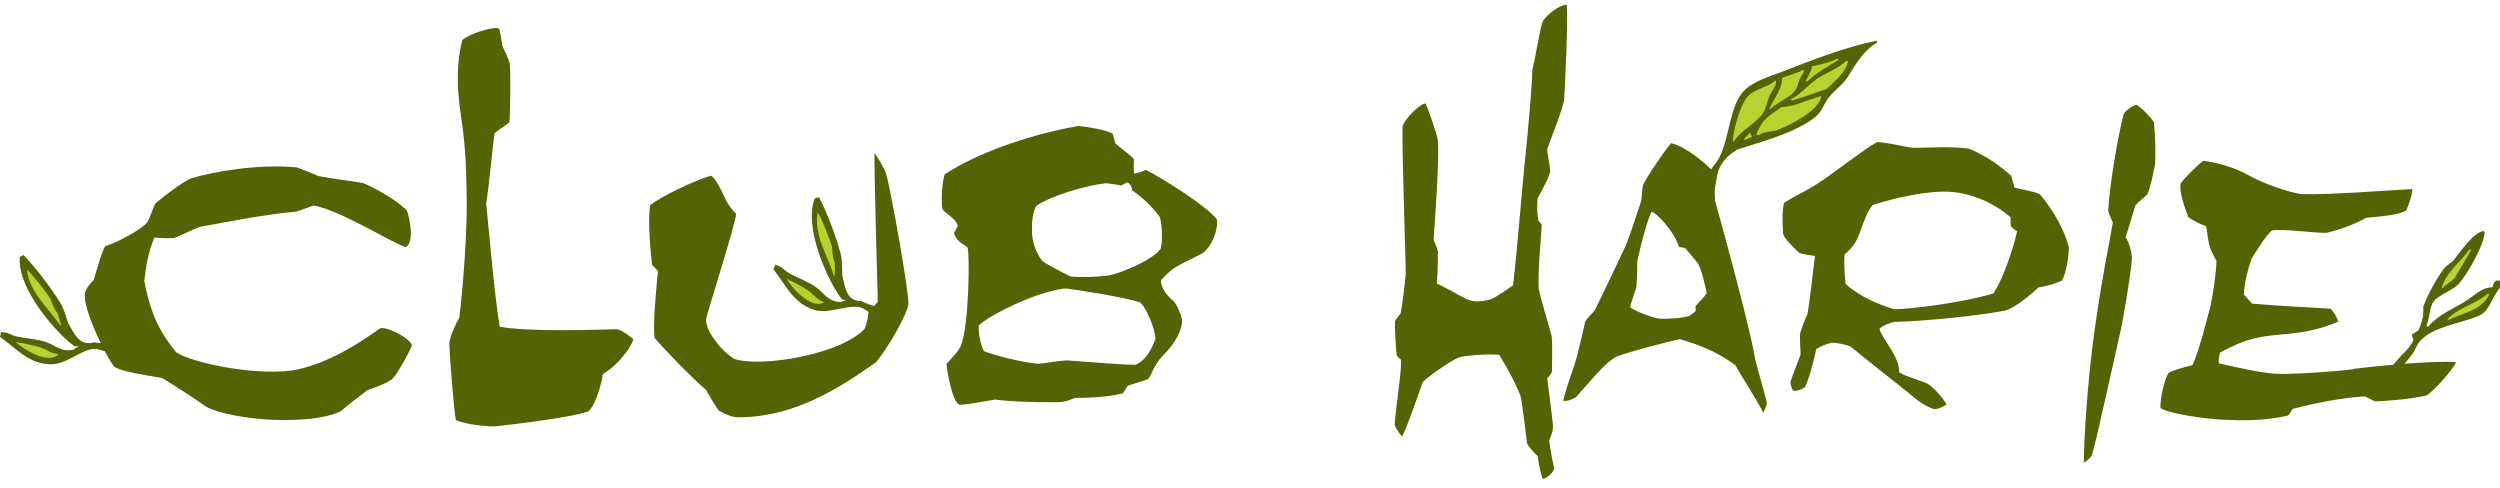 <svg width="215" height="42" viewBox="0 0 215 42" fill="none" xmlns="http://www.w3.org/2000/svg">
<g clip-path="url(#clip0_17750_49297)">
<path d="M32.718 28.225C31.531 29.04 28.726 31.078 25.645 31.761C22.564 32.444 16.583 31.27 15.156 30.299C14.257 29.172 13.046 27.661 12.411 24.161C12.555 22.998 12.687 21.823 13.274 20.433C13.646 20.469 14.557 20.505 14.964 20.469C15.636 20.241 16.427 19.785 17.146 19.521C19.208 19.138 23.236 18.359 25.489 18.203C25.945 18.059 26.508 17.819 26.988 17.675C29.242 18.059 33.941 21.02 34.888 21.248C35.679 20.828 35.224 18.73 34.996 18.119C34.169 17.22 32.107 16.093 31.232 15.745C30.141 15.554 28.642 15.374 27.395 15.146C26.904 14.918 26.113 14.619 25.514 14.391C22.205 14.091 18.513 14.726 16.415 15.338C15.504 15.793 14.233 16.764 13.37 17.484C13.178 17.819 12.914 18.694 12.651 19.138C12.195 19.665 10.433 20.72 9.042 21.176C8.719 21.691 8.323 23.25 8.059 24.077C7.604 24.532 7.46 24.784 7.34 25.096C6.932 26.151 9.078 30.67 9.857 31.569C10.613 31.989 12.303 32.217 13.957 32.516C15.24 33.307 16.93 34.398 17.602 34.89C18.273 35.381 20.311 35.861 22.6 36.053C24.89 36.244 27.935 36.089 29.337 35.345C29.565 35.118 30.8 34.147 31.627 33.535C32.179 33.355 32.982 33.08 33.701 32.636C34.336 31.965 35.236 30.143 35.427 29.735C35.391 29.172 33.318 28.045 32.682 28.237L32.718 28.225Z" fill="#526403"/>
<path d="M42.98 28.105C42.525 25.468 41.961 18.922 41.817 17.532C42.009 16.333 42.417 12.221 42.525 11.466C42.752 11.238 43.651 10.675 43.807 10.519C43.879 9.992 43.927 6.119 43.843 5.472C43.723 5.017 43.352 4.261 43.208 3.962C43.136 3.47 43.004 2.595 42.908 2.463C42.573 2.235 40.463 2.835 39.755 3.446C39.3 5.256 39.228 7.282 39.648 9.992C40.055 12.701 40.091 14.439 40.139 17.184C40.175 19.929 39.839 24.569 39.504 27.314C39.24 27.769 38.785 28.704 38.641 29.46C38.677 30.85 39.024 35.106 39.204 36.125C40.103 36.544 42.177 36.724 42.705 36.652C44.587 36.46 49.514 35.825 50.604 35.37C51.288 34.77 51.803 32.696 51.839 32.169C53.158 31.414 54.249 29.903 54.476 29.184C54.285 28.992 53.434 28.357 53.062 28.309C48.255 28.465 44.551 28.405 43.004 28.105H42.98Z" fill="#526403"/>
<path d="M75.214 13.132C75.154 14.091 75.442 24.305 75.49 25.947C75.214 26.295 74.698 26.798 74.698 26.798C74.638 27.302 74.591 27.709 74.363 28.261C72.445 30.43 65.504 31.653 63.13 30.862C61.895 30.071 60.709 28.428 60.709 27.469C61.032 26.187 63.358 18.946 63.298 18.383C63.07 18.155 62.615 17.651 62.339 17.028C62.063 16.405 61.548 15.338 61.152 15.11C59.858 15.446 56.693 16.968 55.914 17.651C55.686 19.066 55.974 21.883 56.081 22.794C56.309 23.022 56.585 23.298 56.585 23.298C56.417 24.988 56.129 28.093 56.297 29.052C56.92 29.843 59.678 32.672 60.697 33.511C61.2 34.362 61.548 34.974 61.824 35.321C62.447 35.657 62.95 35.885 63.514 35.885C68.153 35.885 71.917 33.571 75.358 31.138C76.484 29.723 78.067 26.954 78.127 26.115C78.127 24.868 76.664 16.633 76.209 14.93C75.981 14.367 75.478 13.516 75.19 13.12L75.214 13.132Z" fill="#526403"/>
<path d="M98.552 14.595C98.18 14.81 97.557 14.942 97.557 14.942C97.449 14.607 97.521 13.72 97.521 13.72C97.437 13.492 96.418 12.797 95.915 12.317C95.795 12.005 95.783 11.646 95.663 11.478C95.064 11.154 93.409 10.879 92.726 10.831C88.195 11.646 83.903 13.252 81.242 14.99C81.014 15.674 80.906 17.424 81.074 18.035C81.409 18.431 82.261 18.826 82.369 19.45C82.369 19.45 82.129 19.869 82.045 20.049C82.309 20.912 83.064 21.068 83.208 21.296C83.4 21.596 83.364 28.153 82.596 29.819C82.297 30.419 81.565 31.03 81.398 31.318C81.457 31.941 81.865 34.458 82.488 34.806C83.112 34.806 84.287 34.59 85.581 34.362C86.432 34.494 88.542 34.614 90.964 34.59C91.455 34.59 91.983 34.446 92.426 34.219C93.865 34.219 95.363 34.135 96.574 33.823C96.742 33.535 96.994 33.176 96.994 33.176C97.485 32.996 98.3 32.768 98.72 32.612C99.055 32.277 99.187 31.378 100.074 30.514C101.093 29.531 101.717 28.261 101.657 27.47C101.609 27.194 101.225 26.127 100.866 25.839C100.158 25.276 99.787 24.497 99.847 24.101C100.098 23.825 100.518 23.358 101.057 23.01C101.933 22.459 103.047 22.039 103.599 21.643C104.45 20.792 104.762 19.498 104.654 18.874C103.755 17.676 99.883 15.29 98.54 14.607L98.552 14.595ZM97.689 31.366C96.622 31.39 93.829 31.138 91.791 30.994C90.604 31.054 89.969 31.258 89.273 31.282C87.583 31.138 85.294 30.466 84.622 30.203C84.311 29.663 84.119 28.512 84.179 27.973C85.078 27.182 86.948 26.283 88.434 25.683C89.933 25.096 91.144 24.832 91.683 24.808C92.582 24.916 96.79 25.564 98.085 26.019C98.624 26.606 99.271 28.081 99.379 29.124C99.187 29.603 98.756 30.874 97.689 31.354V31.366ZM99.763 21.452C99.271 22.207 96.766 23.394 95.339 23.693C94.021 23.849 92.738 23.861 92.067 23.777C91.671 23.585 90.173 22.83 89.645 22.447C89.046 21.692 88.746 20.72 88.746 19.821C88.746 18.922 88.818 18.275 89.118 17.7C90.556 16.765 93.409 15.949 95.112 15.758C95.112 15.758 96.082 15.865 96.43 15.949C96.43 15.949 96.694 15.793 96.958 15.686C96.958 15.686 97.365 15.877 97.341 16.333C98.24 17.004 98.96 17.616 99.751 18.671C99.895 19.126 100.05 20.78 99.787 21.464L99.763 21.452Z" fill="#526403"/>
<path d="M133.563 36.604C133.467 35.633 133.18 33.535 133.06 32.528C133.204 32.408 133.36 32.205 133.467 31.965C133.467 31.078 133.527 29.807 133.443 28.896C133.264 28.189 132.532 25.827 132.329 24.82C132.245 23.322 132.568 19.977 132.592 19.33C132.508 19.21 132.329 19.042 132.281 18.922C132.233 18.419 132.149 18.011 132.233 17.052C132.784 16.045 133.276 15.146 133.324 14.679C133.276 14.127 133.06 13.204 133.048 12.845C133.455 11.706 134.331 9.56 134.51 8.637C134.594 7.498 134.87 1.648 134.738 0.413C134.235 0.365 132.952 1.24 132.64 1.924C132.365 2.883 132.005 5.172 131.777 6.036C131.777 7.042 131.454 10.879 131.178 13.48C130.902 16.081 130.495 21.38 130.123 24.533C130.123 24.533 128.624 25.623 128.121 25.767C127.617 25.899 126.802 26.043 126.119 25.719C125.436 25.396 124.429 24.76 123.566 24.389C123.662 23.298 123.662 21.643 123.662 21.643C123.566 21.236 123.29 20.637 123.29 20.637C123.374 19.402 123.793 13.792 123.662 12.137C123.566 11.406 122.798 9.356 122.607 8.901C122.247 8.841 120.976 9.991 120.629 10.819C120.533 12.353 120.892 21.943 120.892 23.598C120.808 24.509 120.593 26.319 120.449 26.966C120.449 26.966 120.089 27.374 119.969 27.649C119.945 28.213 120.029 29.771 120.113 30.538C120.197 30.718 120.377 30.838 120.497 30.946C120.521 32.217 119.993 35.31 119.945 36.52C119.969 36.724 120.353 37.347 120.593 37.527C121.096 36.52 122.007 33.835 122.367 32.84C122.75 32.456 124.728 31.006 125.52 30.718C126.191 30.574 127.725 30.419 128.936 30.515C129.26 31.102 130.087 32.349 130.758 34.027C130.962 34.878 131.202 37.24 131.322 38.127C131.466 38.426 131.825 38.834 132.233 39.218C132.233 39.218 132.437 40.668 132.676 41.196C133.06 41.112 133.527 40.692 133.671 40.308C133.491 39.565 133.348 38.774 133.228 37.863C133.372 37.539 133.587 37.06 133.551 36.592L133.563 36.604Z" fill="#526403"/>
<path d="M147.5 17.256C147.476 16.525 147.392 15.446 147.272 14.691C146.649 14.007 144.899 12.569 143.724 12.317C143.268 12.773 141.518 15.362 141.302 15.925C141.218 16.297 141.182 16.884 141.158 17.232C141.015 17.652 140.116 20.481 139.744 21.272C139.372 22.063 137.682 25.648 137.155 26.666C136.951 26.954 136.531 27.314 136.339 27.625C136.112 28.561 135.692 30.479 135.464 31.186C135.237 31.893 134.469 34.063 134.445 34.459C134.649 34.542 135.129 34.398 135.512 34.171C136.531 33.092 137.97 31.21 139.013 30.67C140.08 30.251 143.472 29.364 144.479 29.172C146.193 29.651 147.836 30.359 149.238 31.402C149.658 32.193 151.24 34.626 151.636 35.489C151.636 35.489 151.923 35.034 151.947 34.614C151.636 33.344 151.18 31.869 150.928 30.826C150.653 28.788 148.111 19.414 147.488 17.244L147.5 17.256ZM145.846 26.714C145.798 26.81 145.366 27.122 145.27 27.17C144.671 27.362 143.352 27.458 142.681 27.398C141.926 27.29 140.499 26.69 140.199 26.427C140.271 25.971 140.595 25.168 140.739 24.652C140.763 24.005 140.823 23.178 140.799 22.507C141.17 20.756 141.734 18.731 142.034 18.215C142.345 18.215 143.952 19.822 144.371 21.188C144.515 21.308 144.707 21.26 144.923 21.332C145.102 21.512 145.414 21.931 146.037 22.663C146.421 23.442 146.637 24.593 146.781 25.204C146.613 25.492 146.205 25.911 145.834 26.295C145.81 26.415 145.834 26.607 145.846 26.714Z" fill="#526403"/>
<path d="M173.252 16.117C173.144 15.805 173.024 15.35 172.976 15.134C172.353 14.571 171.142 13.552 169.368 12.796C168.013 12.545 165.28 12.736 164.513 12.713C163.47 12.569 162.678 12.317 161.444 12.209C160.377 12.772 157.44 15.086 156.253 15.829C155.066 16.561 154.671 16.68 153.436 17.436C153.268 17.975 153.268 19.15 153.352 20.145C153.496 20.564 154.251 21.296 154.707 21.727C155.018 21.871 155.69 21.955 156.085 22.015C155.977 22.95 155.582 26.331 155.438 27.014C155.126 27.721 154.874 28.368 154.791 28.764C154.791 28.764 154.814 30.011 154.85 30.49C154.659 31.09 154.143 32.264 153.975 32.864C153.975 33.032 154.095 33.427 154.203 33.595C154.479 33.655 154.91 33.511 155.21 33.307C155.546 32.744 156.001 30.97 156.193 30.035C156.469 29.807 157.176 29.555 157.524 29.471C157.919 29.471 158.375 29.555 159.13 29.783C159.981 30.514 163.254 33.08 163.925 33.619C164.596 34.158 165.28 34.842 166.299 35.178C166.694 35.237 167.234 34.89 167.402 34.782C167.114 34.218 166.239 33.283 165.819 33.032C165.4 32.78 164.105 32.468 163.338 32.037C163.29 31.929 163.29 31.557 163.29 31.557C163.038 30.262 161.648 28.824 161.648 28.249C161.959 27.973 162.523 27.769 162.918 27.685C165.567 27.625 170.423 27.122 172.532 26.69C173.383 26.402 174.702 25.288 175.326 24.712C176.009 24.628 176.872 24.341 177.303 24.149C177.747 23.465 177.927 21.775 177.927 21.272C177.531 19.713 176.452 17.879 175.409 16.692C174.87 16.441 173.719 16.273 173.264 16.129L173.252 16.117ZM171.418 25.24C168.54 26.091 164.117 26.594 162.894 26.594C161.707 26.223 160.101 25.635 158.722 24.424C158.722 24.424 158.531 22.674 158.639 21.883C159.094 21.488 159.37 21.176 159.622 20.732C160.041 19.977 160.389 18.359 161.06 17.627C163.122 16.956 165.963 16.357 167.797 16.501C169.547 16.633 171.489 17.436 172.928 18.706C172.928 18.706 172.88 19.246 172.928 19.438C172.928 19.438 173.18 19.725 173.467 19.893C173.324 20.66 172.424 23.789 171.406 25.264L171.418 25.24Z" fill="#526403"/>
<path d="M183.742 9.021C183.491 9.021 182.771 9.488 182.627 9.836C182.196 11.454 181.417 15.854 181.309 18.071C181.309 18.323 181.704 19.138 181.704 19.138C181.417 20.852 180.805 23.645 180.17 28.153C179.523 32.66 179.211 37.815 179.211 39.793C179.427 39.685 179.81 39.361 179.918 39.11C180.314 37.755 181.848 30.742 182.244 29.016C182.639 27.302 183.179 24.005 183.347 22.291C183.347 21.68 183.095 20.828 182.807 20.397C182.987 19.857 183.491 18.179 183.634 17.676C184.03 17.244 184.521 16.884 184.665 16.705C184.953 16.129 185.169 14.918 185.313 14.271C185.421 13.516 185.349 11.622 185.241 10.519C184.953 10.052 184.066 9.164 183.742 9.021Z" fill="#526403"/>
<path d="M202.402 31.749C200.832 31.965 196.9 32.217 195.689 32.145C194.478 32.073 192.225 31.57 190.822 31.246C190.75 30.922 190.93 30.311 190.93 30.311C193.256 29.052 194.406 28.92 196.468 28.74C198.542 28.561 199.801 28.201 201.084 27.662C201.012 27.338 200.724 26.798 200.412 26.547C198.83 26.439 196.157 26.331 193.687 26.115C193.435 25.827 192.968 25.324 192.968 25.324C193.004 24.221 193.399 22.962 193.615 22.279C194.155 21.38 195.006 20.097 195.401 19.809C196.504 19.666 199.153 20.061 200.089 20.025C201.012 19.809 202.414 19.342 203.481 18.731C205.015 18.587 206.382 18.479 206.946 18.083C207.161 17.58 207.521 16.585 207.449 16.261C205.231 16.369 200.448 16.765 197.871 16.693C196.828 16.513 194.79 15.866 193.399 15.086C191.997 14.295 190.39 13.935 189.503 13.828C189.036 14.115 187.933 15.254 187.537 15.758C187.394 16.441 187.861 17.796 188.185 18.659C188.652 19.018 189.3 19.306 189.719 19.45C189.827 19.809 189.863 20.817 190.115 21.416C190.366 22.027 190.618 22.447 190.618 22.447C190.582 23.598 190.295 25.528 190.055 26.499C189.803 27.47 189.06 30.359 188.556 31.402C188.101 31.509 186.986 31.797 186.518 32.049C186.159 32.517 185.763 34.231 185.799 35.094C186.482 35.561 189.551 36.029 191.266 36.101C192.98 36.173 194.622 36.209 196.768 35.741C196.948 35.561 197.164 35.166 197.164 35.166C199.237 34.626 201.419 34.207 203.385 34.087C203.601 34.195 204.248 34.519 204.248 34.519C205.111 34.483 207.005 34.375 208.684 34.015C209.475 33.475 211.009 31.689 211.225 31.15C209.439 30.97 203.997 31.509 202.426 31.725L202.402 31.749Z" fill="#526403"/>
<path d="M75.371 26.391C75.371 26.391 74.316 26.055 74.112 25.899C72.829 25.899 72.71 24.856 72.458 23.777C72.386 23.454 72.482 22.483 72.278 21.751C71.823 20.109 71.163 18.407 70.444 16.968C70.228 16.992 70.216 17.016 70.072 17.064C69.077 19.594 71.247 24.245 72.374 25.707C72.482 25.779 72.53 25.779 72.746 25.803C72.65 25.875 72.374 25.923 72.29 25.983C71.163 25.923 70.852 25.18 70.18 24.7C69.461 24.185 68.694 23.957 67.879 23.502C67.471 23.274 67.267 22.914 66.68 22.77C66.632 22.89 66.572 23.046 66.5 23.142C67.555 24.461 68.19 26.067 70 26.642C71.283 27.05 72.829 26.175 73.968 26.427C74.196 26.474 74.64 26.762 74.832 26.918L75.407 26.391H75.371Z" fill="#526403"/>
<path d="M146.379 15.614L147.29 17.292L147.626 15.362C147.77 14.187 148.465 13.432 149.412 12.856C151.642 12.149 154.531 11.37 156.173 10.015C156.581 9.68 156.809 9.104 157.096 8.637C157.516 7.941 158.451 7.342 158.846 6.707C159.53 5.604 160.285 4.297 161.424 3.674V3.494C158.715 4.033 155.658 5.232 153.512 6.071C152.169 6.599 150.515 7.018 149.736 8.097C148.585 9.692 148.681 12.76 147.434 14.175L146.367 15.614H146.379Z" fill="#526403"/>
<path d="M206.654 30.418L205.516 31.701L206.187 32.217C206.439 31.605 207.158 30.898 207.494 30.406C207.745 30.059 207.817 29.687 208.093 29.363C209.244 28.057 211.581 27.853 213.2 27.146C214.111 26.75 214.315 25.515 214.986 24.772C215.022 24.484 215.01 24.305 214.986 24.125C214.77 24.125 214.722 24.113 214.614 24.173C214.47 24.305 214.423 24.436 214.363 24.7C213.416 24.724 212.828 25.395 212.181 25.815C211.03 26.546 209.723 27.026 208.836 28.081C208.776 28.081 208.716 28.069 208.656 28.057C208.956 27.445 208.908 26.426 209.304 25.911C209.699 25.395 210.946 24.952 211.438 24.424C212.157 23.645 213.631 21.104 213.679 19.977C213.655 19.941 213.631 19.905 213.595 19.869C212.744 19.941 211.581 21.667 211.054 22.327C210.838 22.602 210.443 22.782 210.215 23.058C209.615 23.801 208.752 25.419 208.405 26.355C208.405 26.63 208.405 26.906 208.393 27.194C208.285 27.493 208.165 28.177 207.949 28.44C207.781 28.548 207.613 28.644 207.446 28.752C207.362 28.932 207.554 29.088 207.566 29.232C207.398 29.615 206.978 30.155 206.666 30.418" fill="#526403"/>
<path d="M71.523 21.116C71.391 20.66 70.6 18.599 70.324 18.263C69.952 20.229 71.247 22.087 71.703 23.693H71.799V22.59C71.559 22.183 71.607 21.416 71.523 21.116Z" fill="#B7D332"/>
<path d="M67.656 23.969C67.944 24.569 69.766 26.714 70.881 25.995C70.282 25.815 69.958 25.288 69.502 24.988C68.915 24.593 68.292 24.281 67.656 23.981V23.969Z" fill="#B7D332"/>
<path d="M9.458 29.543C9.458 29.543 8.355 29.519 8.104 29.435C6.881 29.795 6.461 28.836 5.91 27.877C5.754 27.589 5.562 26.63 5.155 25.995C4.244 24.556 3.141 23.106 2.026 21.931C1.834 22.015 1.822 22.039 1.702 22.123C1.474 24.832 4.867 28.668 6.377 29.759C6.497 29.795 6.545 29.783 6.761 29.747C6.689 29.831 6.437 29.963 6.365 30.059C5.275 30.322 4.759 29.699 3.968 29.423C3.129 29.136 2.326 29.136 1.427 28.932C0.971 28.836 0.671 28.536 0.072 28.572C0.06 28.692 0.048 28.872 0 28.98C1.391 29.939 2.457 31.305 4.352 31.329C5.706 31.353 6.929 30.083 8.092 29.999C8.319 29.987 8.823 30.131 9.051 30.226L9.446 29.555L9.458 29.543Z" fill="#526403"/>
<path d="M4.266 25.587C4.003 25.18 2.672 23.441 2.312 23.19C2.516 25.18 4.29 26.594 5.178 27.997C5.202 27.997 5.238 27.985 5.261 27.973C5.154 27.625 5.058 27.265 4.95 26.918C4.602 26.594 4.434 25.851 4.266 25.587Z" fill="#B7D332"/>
<path d="M1.383 29.423C1.826 29.915 4.188 31.449 5.051 30.442C4.428 30.442 3.972 30.035 3.445 29.867C2.773 29.663 2.09 29.531 1.395 29.423H1.383Z" fill="#B7D332"/>
<path d="M149.93 12.053H150.026C150.181 11.945 150.493 11.861 150.673 11.778C150.625 11.658 150.565 11.502 150.493 11.406C150.313 11.646 150.098 11.778 149.942 12.053H149.93Z" fill="#B7D332"/>
<path d="M156.354 8.337C155.623 8.565 154.688 8.9 154.292 9.044C153.896 9.14 153.561 9.188 153.153 9.224C153.045 9.356 152.805 9.476 152.626 9.608C151.774 10.219 151.451 10.531 151.031 11.598H151.307C151.774 11.25 152.35 11.394 152.961 11.142C154.076 10.675 156.402 9.548 156.642 8.289C156.546 8.253 156.438 8.325 156.342 8.349L156.354 8.337Z" fill="#B7D332"/>
<path d="M153.981 8.553C153.981 8.553 154.101 8.649 154.161 8.649C155.18 8.325 156.127 7.989 157.098 7.642C157.805 6.982 158.668 6.323 158.944 5.244H158.764C158.033 5.975 156.93 6.251 156.091 6.898C155.395 7.438 154.808 8.133 153.969 8.553H153.981Z" fill="#B7D332"/>
<path d="M158.134 5.148C158.038 5.076 158.11 5.112 157.955 5.052C157.463 5.388 156.444 5.556 155.833 5.7C155.761 6.191 155.473 6.587 155.281 6.995H155.461C156.18 6.251 157.223 5.7 158.134 5.148Z" fill="#B7D332"/>
<path d="M152.148 9.38H152.244C152.76 8.853 153.983 8.349 154.366 7.81C154.594 7.486 154.642 7.066 154.822 6.707C154.954 6.443 155.205 6.239 155.097 5.976C154.714 6.263 153.707 6.503 153.251 6.707C153.347 7.51 152.496 8.589 152.148 9.38Z" fill="#B7D332"/>
<path d="M151.601 9.752C151.936 9.248 151.972 8.661 152.248 8.097C152.416 7.762 152.86 7.27 152.704 6.899C152.104 7.486 151.025 7.618 150.402 8.193C149.719 8.817 149.071 11.058 149.023 12.149H149.119C149.755 11.178 151.073 10.567 151.601 9.752Z" fill="#B7D332"/>
<path d="M213.894 25.288C213.102 26.067 210.981 26.642 210.453 27.541C210.489 27.541 210.513 27.541 210.549 27.541C211.82 26.858 213.414 26.75 214.085 25.3C214.025 25.3 213.966 25.288 213.906 25.276L213.894 25.288Z" fill="#B7D332"/>
<path d="M212.53 21.488C212.47 21.488 212.41 21.476 212.35 21.464C211.631 22.543 210.384 23.346 209.977 24.784C210.013 24.784 210.037 24.784 210.072 24.784C210.36 24.425 210.828 24.221 211.115 23.897C211.583 23.094 212.062 22.291 212.542 21.476L212.53 21.488Z" fill="#B7D332"/>
</g>
<defs>
<clipPath id="clip0_17750_49297">
<rect width="215" height="40.782" fill="white" transform="translate(0 0.425)"/>
</clipPath>
</defs>
</svg>
